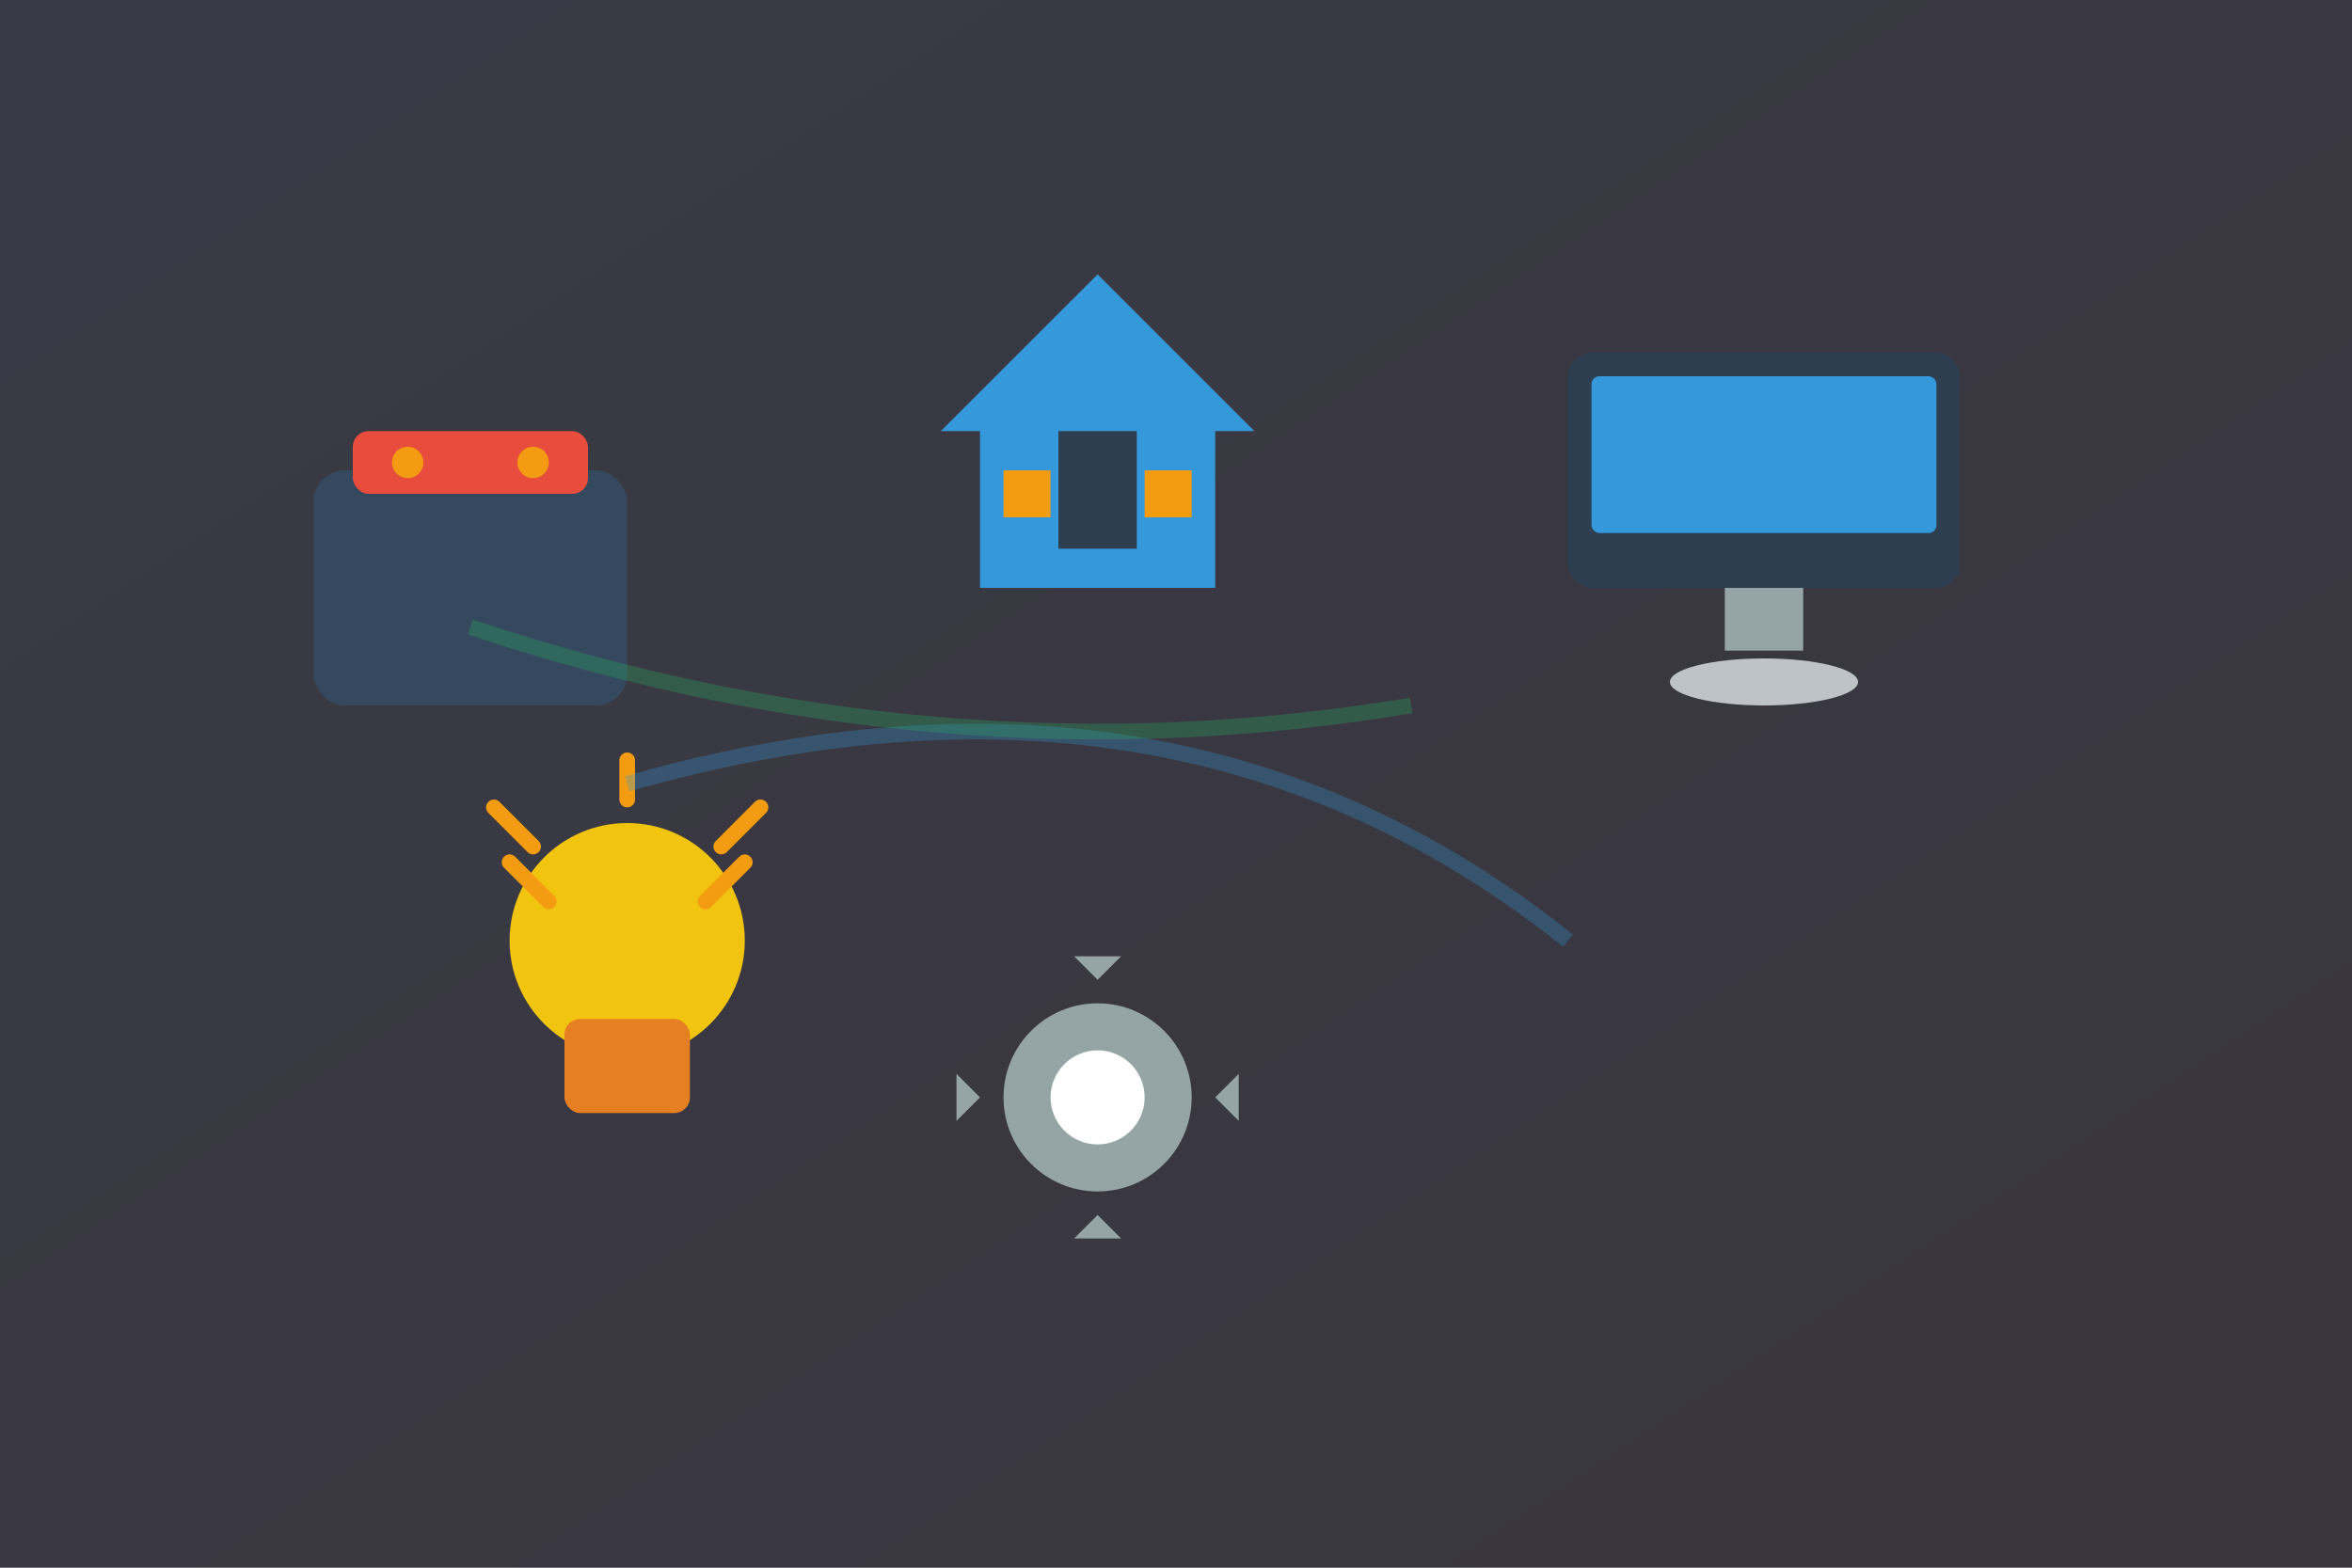 <svg width="300" height="200" viewBox="0 0 300 200" fill="none" xmlns="http://www.w3.org/2000/svg">
  <rect x="0" y="0" width="300" height="200" fill="#333333" stroke="none"/>
  <defs>
    <linearGradient id="bgGradient" x1="0%" y1="0%" x2="100%" y2="100%">
      <stop offset="0%" style="stop-color:#667eea;stop-opacity:0.1"/>
      <stop offset="100%" style="stop-color:#764ba2;stop-opacity:0.1"/>
    </linearGradient>
  </defs>
  
  <!-- Background -->
  <rect width="300" height="200" fill="url(#bgGradient)"/>
  
  <!-- Kitchen Elements -->
  <g transform="translate(40, 40)">
    <rect x="0" y="20" width="40" height="30" rx="4" fill="#34495e"/>
    <rect x="5" y="15" width="30" height="8" rx="2" fill="#e74c3c"/>
    <circle cx="12" cy="19" r="2" fill="#f39c12"/>
    <circle cx="28" cy="19" r="2" fill="#f39c12"/>
  </g>
  
  <!-- Home Elements -->
  <g transform="translate(120, 30)">
    <path d="M0 25 L20 5 L40 25 L35 25 L35 45 L5 45 L5 25 Z" fill="#3498db"/>
    <rect x="15" y="25" width="10" height="15" fill="#2c3e50"/>
    <rect x="8" y="30" width="6" height="6" fill="#f39c12"/>
    <rect x="26" y="30" width="6" height="6" fill="#f39c12"/>
  </g>
  
  <!-- PC Elements -->
  <g transform="translate(200, 45)">
    <rect x="0" y="0" width="50" height="30" rx="3" fill="#2c3e50"/>
    <rect x="3" y="3" width="44" height="20" rx="1" fill="#3498db"/>
    <rect x="20" y="30" width="10" height="8" fill="#95a5a6"/>
    <ellipse cx="25" cy="42" rx="12" ry="3" fill="#bdc3c7"/>
  </g>
  
  <!-- Lightbulb (Ideas) -->
  <g transform="translate(80, 120)">
    <circle cx="0" cy="0" r="15" fill="#f1c40f"/>
    <rect x="-8" y="10" width="16" height="12" rx="2" fill="#e67e22"/>
    <path d="M-10 -5 L-15 -10 M10 -5 L15 -10 M0 -18 L0 -23 M-12 -12 L-17 -17 M12 -12 L17 -17" stroke="#f39c12" stroke-width="2" stroke-linecap="round"/>
  </g>
  
  <!-- Gear (Productivity) -->
  <g transform="translate(140, 140)">
    <circle cx="0" cy="0" r="12" fill="#95a5a6"/>
    <circle cx="0" cy="0" r="6" fill="white"/>
    <path d="M-15 0 L-18 -3 L-18 3 Z M15 0 L18 -3 L18 3 Z M0 -15 L-3 -18 L3 -18 Z M0 15 L-3 18 L3 18 Z" fill="#95a5a6"/>
  </g>
  
  <!-- Connecting Lines -->
  <path d="M80 100 Q150 80 200 120" stroke="#3498db" stroke-width="2" fill="none" opacity="0.3"/>
  <path d="M60 80 Q120 100 180 90" stroke="#27ae60" stroke-width="2" fill="none" opacity="0.3"/>
</svg>
